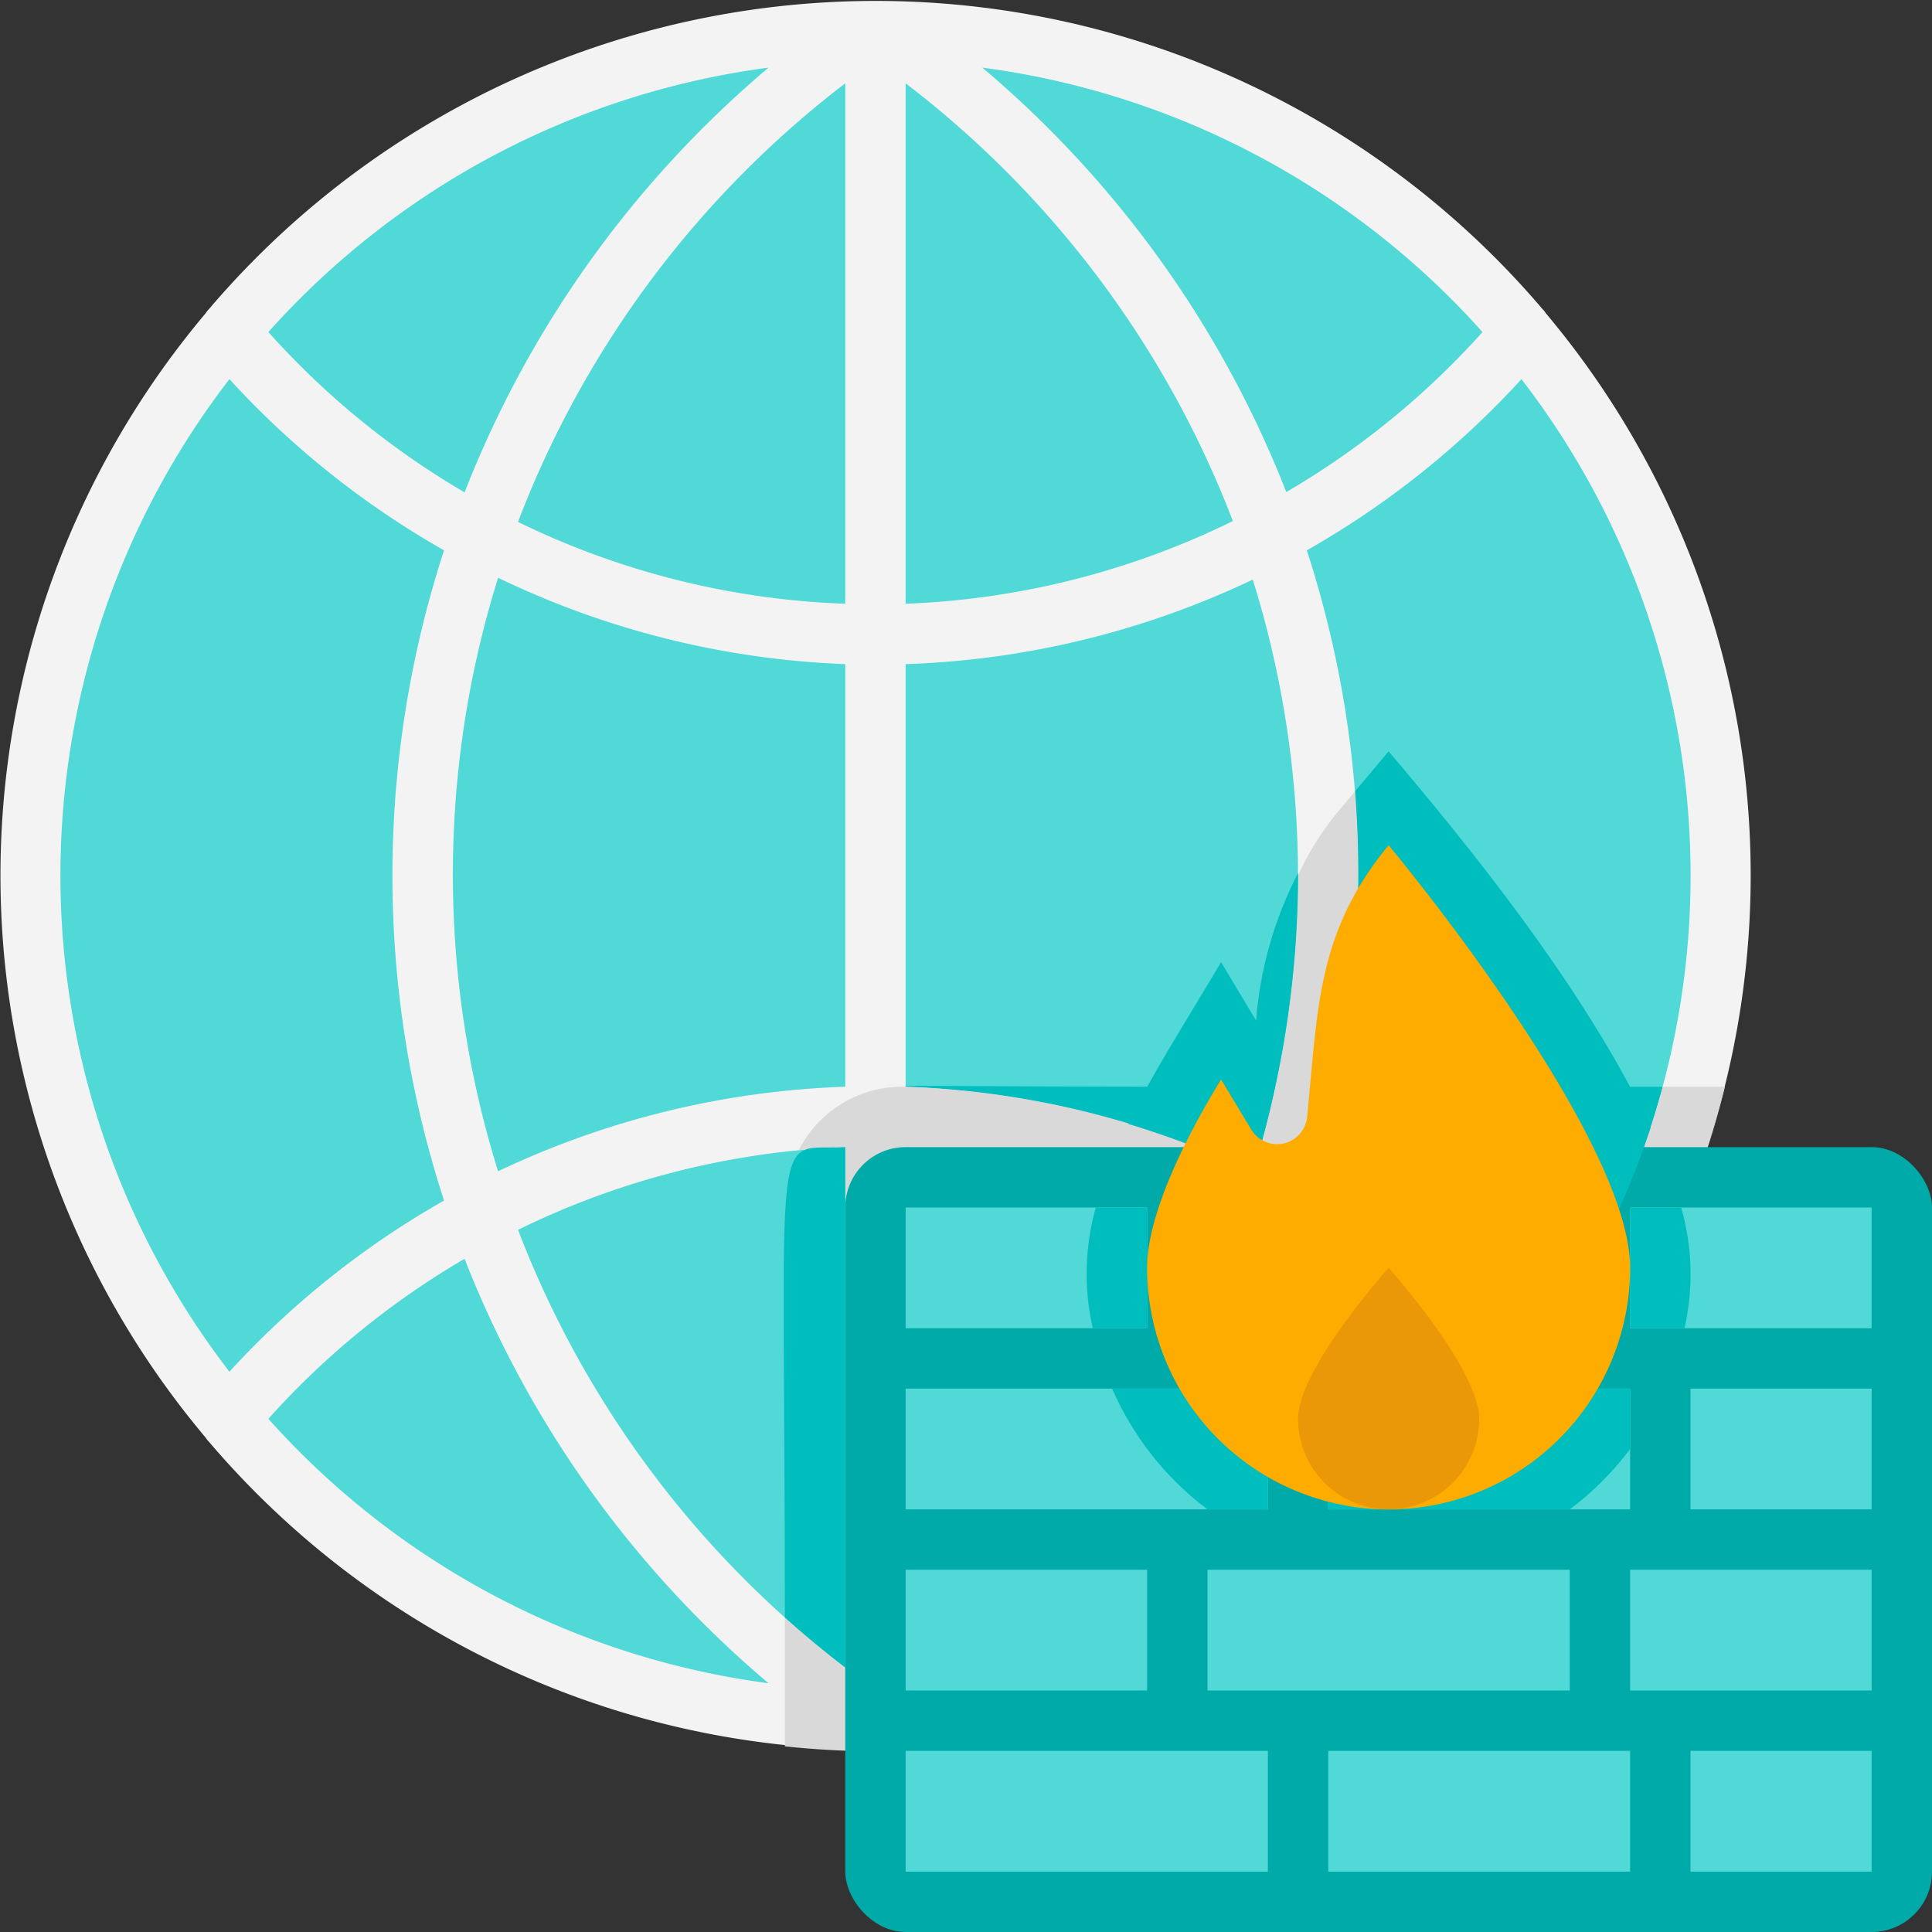 <svg xmlns="http://www.w3.org/2000/svg" viewBox="0 0 64 64"><rect x="0" y="0" width="64" height="64" fill="#333333" stroke="none"/><defs><style>.cls-1{fill:#50d9d7;}.cls-2{fill:#f3f3f3;}.cls-3{fill:#00bebd;}.cls-4{fill:#d9d9d9;}.cls-5{fill:#00aaa8;}.cls-6{fill:#ffac00;}.cls-7{fill:#ea9807;}</style></defs><title>Fire Wall</title><g id="Fire_Wall" data-name="Fire Wall"><circle class="cls-1" cx="29" cy="29" r="28"></circle><path class="cls-2" d="M51.21,10.38a.88.88,0,0,0-.12-.15h0a29,29,0,0,0-44.16,0h0a.88.88,0,0,0-.12.15,28.91,28.91,0,0,0,0,37.24.88.88,0,0,0,.12.15h0a29,29,0,0,0,44.15,0h0a.88.88,0,0,0,.12-.15A28.93,28.93,0,0,0,51.21,10.38ZM25.46,2.24A35.15,35.15,0,0,0,15.39,16.31,27,27,0,0,1,8.89,11,26.94,26.94,0,0,1,25.46,2.24ZM7.6,45.44a26.94,26.94,0,0,1,0-32.88,29.06,29.06,0,0,0,7.11,5.67,34.77,34.77,0,0,0,0,21.54A29.06,29.06,0,0,0,7.6,45.44ZM8.89,47a27,27,0,0,1,6.5-5.3A35.15,35.15,0,0,0,25.46,55.76,26.94,26.94,0,0,1,8.89,47ZM28,55.24a33.21,33.21,0,0,1-10.84-14.5A26.93,26.93,0,0,1,28,38ZM28,36a29,29,0,0,0-11.5,2.8,33,33,0,0,1,0-19.66A29,29,0,0,0,28,22ZM28,20a26.85,26.85,0,0,1-10.84-2.71A33.18,33.18,0,0,1,28,2.76Zm21.11-9a27,27,0,0,1-6.5,5.3A35.15,35.15,0,0,0,32.54,2.24,26.94,26.94,0,0,1,49.11,11ZM30,2.76a33.18,33.18,0,0,1,10.84,14.5A26.85,26.85,0,0,1,30,20ZM30,22a29,29,0,0,0,11.5-2.8,33,33,0,0,1,0,19.66A29,29,0,0,0,30,36ZM30,38a26.88,26.88,0,0,1,10.84,2.71A33.18,33.18,0,0,1,30,55.24Zm2.54,17.73A35.19,35.19,0,0,0,42.61,41.69a27,27,0,0,1,6.5,5.3A27,27,0,0,1,32.54,55.76ZM50.4,45.44a29.06,29.06,0,0,0-7.11-5.67,34.83,34.83,0,0,0,0-21.54,29.06,29.06,0,0,0,7.11-5.67A26.92,26.92,0,0,1,50.4,45.44Z"></path><path class="cls-3" d="M55.08,36a26.79,26.79,0,0,1-4.68,9.44,29.06,29.06,0,0,0-7.11-5.67,34.22,34.22,0,0,0,1-3.77Z"></path><path class="cls-3" d="M42.24,36c-.2,1-.45,1.9-.74,2.83A29,29,0,0,0,30,36C30,35.93,29.42,36,42.24,36Z"></path><path class="cls-4" d="M55.74,40.21A29.09,29.09,0,0,1,46.66,52a9.67,9.67,0,0,1-3.07-.28A27,27,0,0,0,49.11,47a27,27,0,0,0-6.5-5.3,34.88,34.88,0,0,1-3.84,7.21,9,9,0,0,1-1.28-1.66,33,33,0,0,0,3.35-6.5,25.4,25.4,0,0,0-4.25-1.64,18,18,0,0,1,.78-1.87,28.68,28.68,0,0,1,4.13,1.6A33.41,33.41,0,0,0,43,29a9.38,9.38,0,0,1,1.44-2.25l.45-.54a35.19,35.19,0,0,1-1.6,13.56,29.06,29.06,0,0,1,7.11,5.67,26.84,26.84,0,0,0,4.28-8.09A16,16,0,0,1,55.74,40.21Z"></path><path class="cls-4" d="M55.08,36a26.79,26.79,0,0,1-4.68,9.44,29.06,29.06,0,0,0-7.11-5.67,34.22,34.22,0,0,0,1-3.77h-2c-.2,1-.45,1.9-.74,2.83A29,29,0,0,0,30,36a3.85,3.85,0,0,0-3.54,2.1c.51-.05,1-.08,1.54-.1V55.24c-.69-.53-1.36-1.08-2-1.66v4.27A28.89,28.89,0,0,0,57.14,36ZM30,38a26.85,26.85,0,0,1,10.84,2.71A33.18,33.18,0,0,1,30,55.24Zm2.54,17.73A35.15,35.15,0,0,0,42.61,41.69a27,27,0,0,1,6.5,5.3A26.94,26.94,0,0,1,32.54,55.76Z"></path><path class="cls-3" d="M28,38V55.24c-.69-.53-1.36-1.08-2-1.66C26,36.62,25.5,38.13,28,38Z"></path><rect class="cls-5" x="28" y="38" width="36" height="26" rx="2"></rect><rect class="cls-1" x="30" y="40" width="8" height="4"></rect><rect class="cls-1" x="44" y="46" width="10" height="4"></rect><rect class="cls-1" x="54" y="40" width="8" height="4"></rect><rect class="cls-1" x="56" y="46" width="6" height="4"></rect><rect class="cls-6" x="40" y="40" width="12" height="4"></rect><rect class="cls-1" x="30" y="52" width="8" height="4"></rect><rect class="cls-1" x="54" y="52" width="8" height="4"></rect><rect class="cls-1" x="40" y="52" width="12" height="4"></rect><rect class="cls-1" x="30" y="46" width="12" height="4"></rect><rect class="cls-1" x="44" y="58" width="10" height="4"></rect><rect class="cls-1" x="56" y="58" width="6" height="4"></rect><rect class="cls-1" x="30" y="58" width="12" height="4"></rect><path class="cls-3" d="M43,28.92a33.36,33.36,0,0,1-1.5,9.91,28.68,28.68,0,0,0-4.13-1.6c.76-1.59,1.68-3,3.08-5.36l1.16,1.94A12.85,12.85,0,0,1,43,28.92Z"></path><path class="cls-3" d="M54.68,37.35a26.84,26.84,0,0,1-4.28,8.09,29.06,29.06,0,0,0-7.11-5.67,35.26,35.26,0,0,0,1.6-13.56L46,24.89C49.1,28.54,52.62,33,54.68,37.35Z"></path><path class="cls-3" d="M38,44H36.2a8.11,8.11,0,0,1,.1-4H38Z"></path><path class="cls-3" d="M36.84,46H42v4H40A10,10,0,0,1,36.84,46Z"></path><path class="cls-3" d="M44,46H54v2a10.07,10.07,0,0,1-2,2H44Z"></path><path class="cls-3" d="M55.8,44H54V40h1.69A8,8,0,0,1,55.8,44Z"></path><path class="cls-6" d="M54,42a8,8,0,0,1-16,0c0-1.63,1.08-4,2.45-6.24l1,1.66A1,1,0,0,0,43.3,37c.36-3.61.32-6.12,2.7-9C46,28,54,37.58,54,42Z"></path><path class="cls-7" d="M49,47c0-1.66-3-5-3-5s-3,3.34-3,5a3,3,0,0,0,6,0Z"></path></g></svg>